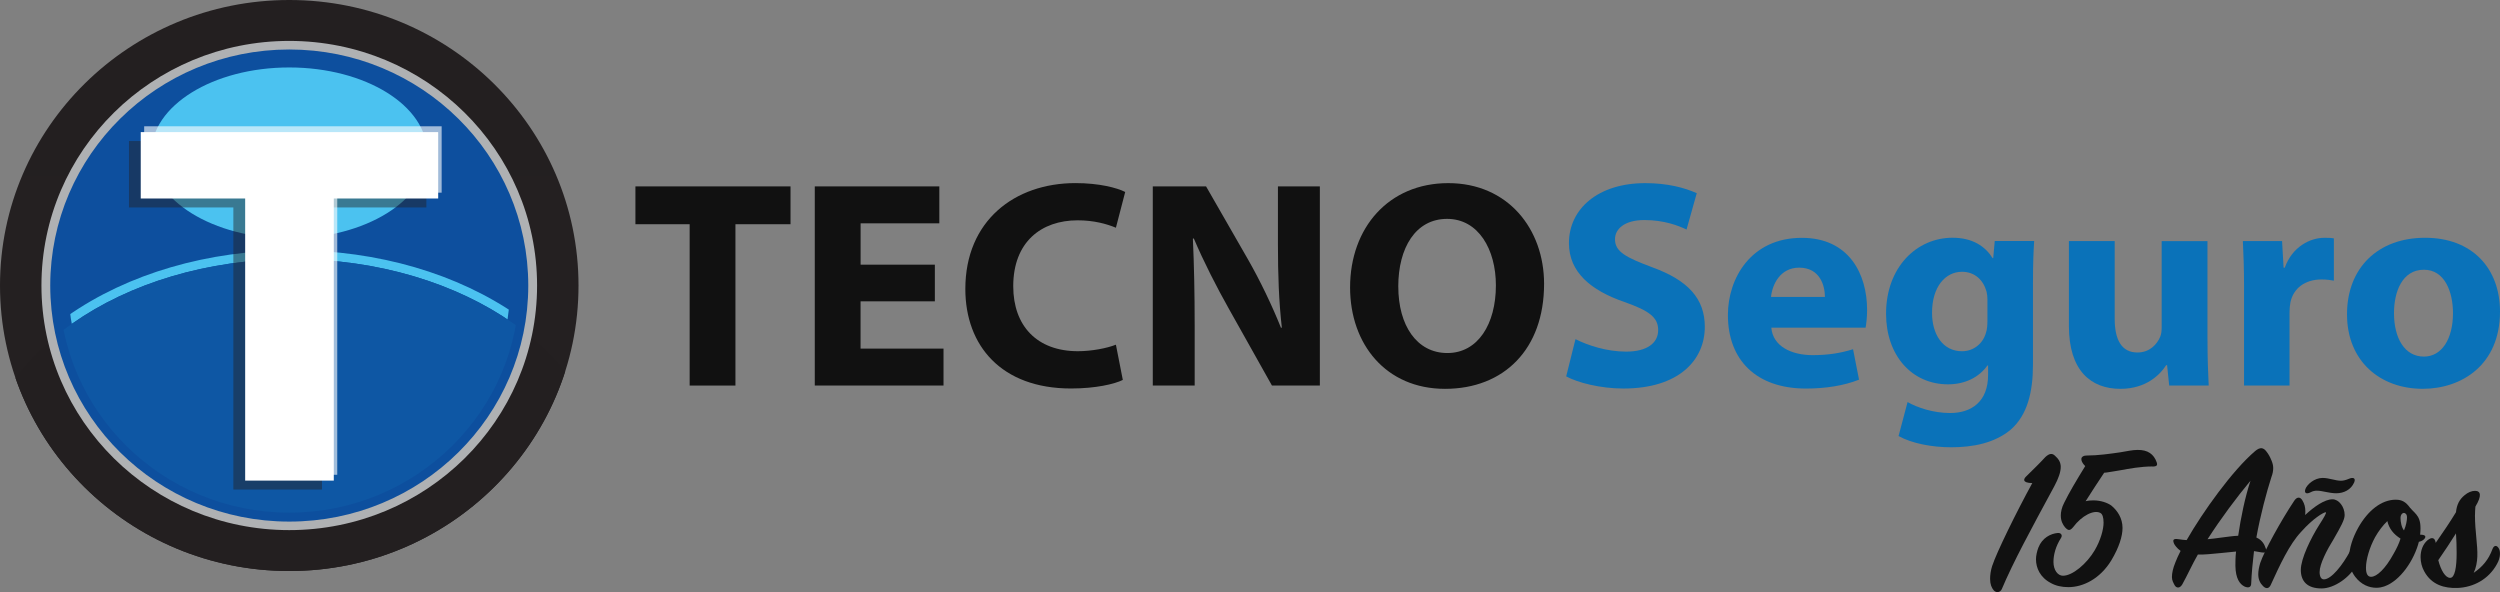 <?xml version="1.0" encoding="UTF-8"?>
<svg id="Capa_2" data-name="Capa 2" xmlns="http://www.w3.org/2000/svg" xmlns:xlink="http://www.w3.org/1999/xlink" viewBox="0 0 793.84 188.01">
  <rect x="0" y="0" width="793.84" height="188.01" fill="#808080" stroke="none"/>
  <defs>
    <style>
      .cls-1, .cls-2 {
        fill: none;
      }

      .cls-2 {
        stroke: #0d4f9e;
        stroke-miterlimit: 22.93;
        stroke-width: 5.67px;
      }

      .cls-3 {
        fill: #111;
      }

      .cls-4 {
        fill: #fff;
      }

      .cls-4, .cls-5, .cls-6, .cls-7, .cls-8 {
        fill-rule: evenodd;
      }

      .cls-9 {
        fill: #4bc2f0;
      }

      .cls-10 {
        clip-path: url(#clippath-1);
      }

      .cls-11 {
        clip-path: url(#clippath-2);
      }

      .cls-12 {
        fill: #0a72b9;
      }

      .cls-13 {
        fill: #afb1b3;
      }

      .cls-14 {
        fill: url(#Degradado_sin_nombre_2-2);
      }

      .cls-5 {
        fill: url(#Degradado_sin_nombre_3);
      }

      .cls-6 {
        fill: url(#Degradado_sin_nombre_2);
      }

      .cls-7 {
        fill: url(#Degradado_sin_nombre_7);
      }

      .cls-8 {
        fill: url(#Degradado_sin_nombre_6);
      }

      .cls-15 {
        fill: url(#Degradado_sin_nombre_5);
      }

      .cls-16 {
        fill: url(#Degradado_sin_nombre_4);
      }

      .cls-17 {
        clip-path: url(#clippath);
      }
    </style>
    <linearGradient id="Degradado_sin_nombre_2" data-name="Degradado sin nombre 2" x1="91.85" y1="189.71" x2="91.85" y2="8.38" gradientTransform="translate(0 189.71) scale(1 -1)" gradientUnits="SpaceOnUse">
      <stop offset="0" stop-color="#231f20"/>
      <stop offset=".57" stop-color="#cccecf"/>
      <stop offset="1" stop-color="#e7e8e9"/>
    </linearGradient>
    <clipPath id="clippath">
      <ellipse class="cls-1" cx="91.85" cy="90.66" rx="91.85" ry="90.66"/>
    </clipPath>
    <linearGradient id="Degradado_sin_nombre_2-2" data-name="Degradado sin nombre 2" x1="93.01" y1="107.43" x2="93.01" y2="-33.67" xlink:href="#Degradado_sin_nombre_2"/>
    <linearGradient id="Degradado_sin_nombre_3" data-name="Degradado sin nombre 3" x1="91.85" y1="26.93" x2="91.85" y2="171.16" gradientTransform="translate(0 189.71) scale(1 -1)" gradientUnits="SpaceOnUse">
      <stop offset="0" stop-color="#4ec2ef"/>
      <stop offset=".41" stop-color="#4ec2ef"/>
      <stop offset="1" stop-color="#0d4f9e"/>
    </linearGradient>
    <clipPath id="clippath-1">
      <ellipse class="cls-1" cx="91.85" cy="90.66" rx="70.15" ry="69.24"/>
    </clipPath>
    <clipPath id="clippath-2">
      <ellipse class="cls-1" cx="91.85" cy="90.66" rx="73.06" ry="72.12"/>
    </clipPath>
    <linearGradient id="Degradado_sin_nombre_4" data-name="Degradado sin nombre 4" x1="93.01" y1="-33.67" x2="93.01" y2="107.43" gradientTransform="translate(0 189.71) scale(1 -1)" gradientUnits="SpaceOnUse">
      <stop offset="0" stop-color="#0e57a4" stop-opacity="0"/>
      <stop offset=".32" stop-color="#0e57a4" stop-opacity="0"/>
      <stop offset=".48" stop-color="#0e57a4" stop-opacity=".06"/>
      <stop offset=".6" stop-color="#0e57a4" stop-opacity=".14"/>
      <stop offset=".7" stop-color="#0e57a4" stop-opacity=".25"/>
      <stop offset=".79" stop-color="#0e57a4" stop-opacity=".4"/>
      <stop offset=".87" stop-color="#0e57a4" stop-opacity=".58"/>
      <stop offset=".94" stop-color="#0e57a4" stop-opacity=".79"/>
      <stop offset="1" stop-color="#0e57a4"/>
    </linearGradient>
    <linearGradient id="Degradado_sin_nombre_5" data-name="Degradado sin nombre 5" x1="91.84" y1="114" x2="91.84" y2="168.29" gradientTransform="translate(0 189.71) scale(1 -1)" gradientUnits="SpaceOnUse">
      <stop offset="0" stop-color="#4bc2f0" stop-opacity=".15"/>
      <stop offset="1" stop-color="#4bc2f0"/>
    </linearGradient>
    <linearGradient id="Degradado_sin_nombre_6" data-name="Degradado sin nombre 6" x1="88.17" y1="34.26" x2="88.17" y2="144.92" gradientTransform="translate(0 189.71) scale(1 -1)" gradientUnits="SpaceOnUse">
      <stop offset="0" stop-color="#231f20"/>
      <stop offset=".15" stop-color="#231f20" stop-opacity=".83"/>
      <stop offset=".53" stop-color="#231f20" stop-opacity=".54"/>
      <stop offset="1" stop-color="#231f20" stop-opacity=".45"/>
    </linearGradient>
    <linearGradient id="Degradado_sin_nombre_7" data-name="Degradado sin nombre 7" x1="93.01" y1="149.61" x2="93.01" y2="38.95" gradientTransform="translate(0 189.71) scale(1 -1)" gradientUnits="SpaceOnUse">
      <stop offset="0" stop-color="#fff" stop-opacity=".61"/>
      <stop offset=".1" stop-color="#fff" stop-opacity=".48"/>
      <stop offset=".22" stop-color="#fff" stop-opacity=".33"/>
      <stop offset=".36" stop-color="#fff" stop-opacity=".21"/>
      <stop offset=".49" stop-color="#fff" stop-opacity=".12"/>
      <stop offset=".64" stop-color="#fff" stop-opacity=".05"/>
      <stop offset=".8" stop-color="#fff" stop-opacity="0"/>
      <stop offset="1" stop-color="#fff" stop-opacity="0"/>
    </linearGradient>
  </defs>
  <g id="Capa_1-2" data-name="Capa 1">
    <g>
      <path class="cls-3" d="M632.64,179.58c1.3-4.04,7.61-16.93,12.68-26.18-3.36-.07-2.74-1.37-1.92-2.13,1.99-1.99,4.11-3.98,6.1-6.17,1.23-1.1,2.13-1.3,3.08-.34,1.17,1.03,1.78,2.13,1.78,3.5,0,1.58-.69,3.63-2.06,6.17-7.61,14.05-12.96,23.92-16.66,32.63-.41.96-1.65,1.37-2.54.41-.69-.82-1.17-1.92-1.17-3.63,0-1.1.14-2.54.69-4.25Z"/>
      <path class="cls-3" d="M683.43,148.12c-3.63,0-7.33.69-10.28,1.23-1.44.27-3.02.48-4.25.69q-.41.07-.75.07c-2.19,3.22-3.63,5.55-5.89,9.05.82-.21,1.58-.27,2.47-.27,2.33,0,4.45.75,5.69,1.64,1.92,1.58,3.56,3.98,3.56,7.13,0,2.6-1.1,6.17-3.56,10.28-3.56,5.83-8.91,8.5-13.64,8.5-2.06,0-3.98-.41-5.55-1.3-3.43-1.78-4.73-4.8-4.73-7.54,0-1.23.34-2.6.75-3.7,1.23-3.15,3.91-4.45,6.17-4.66,1.03-.07,1.58.69,1.03,1.58-1.65,2.54-2.4,5.28-2.4,7.61,0,2.6,1.37,4.39,3.02,4.39,3.02,0,7.54-3.77,10.08-8.09,1.85-3.15,2.81-6.58,2.81-8.77,0-1.64-.34-2.74-1.03-3.08-1.99-1.1-5.89.82-8.64,4.52-1.03,1.23-1.58,1.1-2.54.07-.69-.82-1.37-1.99-1.37-3.77,0-1.1.27-2.54,1.1-4.11,1.44-2.95,3.77-6.92,6.65-11.58-1.92-1.92-1.44-3.36.41-3.36,3.63,0,7.47-.55,10.76-1.03,2.06-.34,3.84-.75,5.42-.75,3.29-.07,5.21,1.37,6.1,3.91.34.96.07,1.37-1.37,1.37Z"/>
      <path class="cls-3" d="M709.82,179.72c0-1.23,0-2.81.21-4.59l-4.8.48c-2.74.27-5.42.55-7.33.48-1.85,3.22-3.36,6.65-4.94,9.46-.82,1.44-1.99,1.17-2.47.21-.41-.82-.82-1.44-.82-2.54s.27-2.67,1.1-4.66c.41-1.03.89-2.19,1.65-3.63-1.23-.89-1.85-1.85-2.06-2.26-.55-1.3-.27-1.71,1.51-1.44.96.14,1.51.21,2.47.27,5.14-8.98,14.6-22.21,21.8-28.31,1.51-1.23,2.54-1.16,3.56.21.69.89,1.1,1.64,1.58,2.81.34.82.55,1.58.55,2.4s-.14,1.78-.55,2.81c-1.58,4.93-3.5,12.06-4.8,19.26,1.85.82,2.54,2.13,3.02,3.56.34,1.1-.14,1.37-1.37,1.17l-2.4-.41c-.41,3.43-.75,6.92-.89,10.28,0,1.23-.89,1.51-2.13.96-1.51-.75-2.81-2.54-2.88-6.51ZM714.62,152.64c-4.39,5.28-9.32,11.86-13.64,18.58,1.37-.14,2.74-.27,4.04-.48,2.33-.27,3.84-.55,5.69-.62.82-5.69,2.19-12.34,3.91-17.48Z"/>
      <path class="cls-3" d="M732.03,162.17c0,.48,0,.96-.07,1.37,2.95-2.74,6.24-5,8.71-5,1.99,0,3.84,2.4,3.84,5,0,1.51-1.23,3.7-3.43,7.54-2.19,3.5-4.52,8.02-4.52,10.56,0,1.44.48,2.33,1.37,2.33,2.33,0,5.89-4.45,8.36-9.05.69-1.3,1.64-1.23,2.26-.27.55.82.62,2.95-.34,4.8-1.92,3.77-6.92,7.4-11.04,7.4-4.59,0-6.58-2.33-6.58-5.89s3.15-10.01,5.83-14.26c1.44-2.26,2.54-4.04,2.06-4.04-.62,0-3.98,1.92-7.75,6.17-3.77,3.98-6.85,10.69-9.67,16.86-.48,1.1-1.37,1.51-2.47.41-.96-.96-1.51-2.13-1.51-3.77,0-1.03.21-2.19.62-3.56,1.3-3.84,6.58-13.44,10.83-19.81.89-1.3,1.92-1.23,2.6,0,.62,1.03.89,2.13.89,3.22ZM732.03,155.32c.55-1.51,2.88-3.56,5.48-3.56,2.06,0,4.04.89,5.83.89.75,0,1.58-.21,2.54-.62,1.3-.55,2.26-.27,1.65,1.17-1.03,2.33-3.29,3.43-5.69,3.43-2.26,0-4.39-.82-6.17-.82-.62,0-1.3.14-1.92.48-1.51.82-2.12.14-1.71-.96Z"/>
      <path class="cls-3" d="M768.08,172.04c-1.44,5.69-5.83,12.41-11.04,14.19-.62.21-1.44.41-2.47.41-2.26,0-4.8-.96-6.72-3.5-1.3-1.71-1.92-3.77-1.92-5.96,0-3.02,1.1-6.38,2.88-9.6,3.08-5.48,7.4-8.91,11.93-8.91,1.99,0,3.22.75,4.52,2.54,1.92,2.26,3.84,2.74,3.22,8.57,1.78,0,1.92.62,1.37,1.3-.48.55-1.03.82-1.78.96ZM752.93,183.15c1.78,0,4.52-2.54,7.06-7.2,1.03-1.78,1.85-3.5,2.26-4.93-2.19-1.37-3.63-3.15-4.18-5.55-1.44,1.37-2.74,3.08-3.91,5.14-1.78,3.29-2.88,7.13-2.88,9.67,0,2.06.62,2.88,1.65,2.88ZM764.31,164.3c0-1.03-.55-1.44-1.03-1.44-.41,0-1.03.55-1.03,1.65,0,1.23.34,3.02,1.1,3.91.69-1.58.96-3.22.96-4.11Z"/>
      <path class="cls-3" d="M770.82,171.56c1.37-1.16,2.4-.82,2.6.82,2.26-3.22,4.66-6.79,6.44-9.73.27-2.47,1.1-4.04,2.67-5.35,1.1-.96,2.33-1.44,3.36-1.44,1.85,0,2.26,1.51.14,5-.07.82-.14,1.99-.14,2.88,0,4.87.89,9.32.75,13.02-.07,1.71-.41,3.63-1.16,5.14,2.81-1.92,4.73-4.18,5.96-7.54.62-1.58,1.65-1.1,2.13,0,.34.69.55,2.6-.69,4.73-2.6,4.8-7.4,7.4-12.54,7.61-4.11.14-8.23-.96-10.56-5.28-.75-1.3-1.16-2.95-1.16-4.52,0-2.06.69-4.04,2.19-5.35ZM780.07,175.61c0-2.19-.07-4.39-.21-6.24-1.64,2.6-3.56,5.55-5.62,8.5.82,3.22,2.26,5.62,3.77,5.62s2.06-3.43,2.06-7.88Z"/>
    </g>
    <g id="LOGOTIPO">
      <g id="TECNOSeguro">
        <path class="cls-3" d="M218.98,71.2h-17.21v-12.01h49.25v12.01h-17.49v51.23h-14.54v-51.23h0Z"/>
        <path class="cls-3" d="M296.84,95.69h-23.58v15.01h26.34v11.73h-40.88v-63.24h39.55v11.73h-25v13.13h23.58v11.63h0Z"/>
        <path class="cls-3" d="M356.54,120.64c-2.67,1.32-8.65,2.72-16.45,2.72-22.15,0-33.56-13.6-33.56-31.62,0-21.58,15.59-33.6,34.98-33.6,7.51,0,13.21,1.5,15.78,2.82l-2.95,11.35c-2.95-1.22-7.03-2.35-12.16-2.35-11.51,0-20.44,6.85-20.44,20.92,0,12.66,7.6,20.64,20.53,20.64,4.37,0,9.22-.94,12.07-2.07l2.19,11.17h0Z"/>
        <path class="cls-3" d="M366.05,122.43v-63.24h16.92l13.31,23.18c3.81,6.66,7.6,14.54,10.46,21.67h.29c-.95-8.35-1.24-16.89-1.24-26.37v-18.49h13.31v63.25h-15.21l-13.69-24.4c-3.81-6.76-7.99-14.92-11.13-22.33l-.29.09c.38,8.35.57,17.27.57,27.58v19.04h-13.31Z"/>
        <path class="cls-3" d="M490.3,90.15c0,20.74-12.74,33.32-31.47,33.32s-30.13-14.17-30.13-32.19c0-18.96,12.26-33.13,31.18-33.13s30.42,14.54,30.42,32h0ZM444.01,90.99c0,12.38,5.89,21.11,15.59,21.11s15.4-9.2,15.4-21.49c0-11.36-5.51-21.11-15.5-21.11s-15.5,9.2-15.5,21.49Z"/>
        <path class="cls-12" d="M500.29,107.7c3.9,1.97,9.89,3.95,16.07,3.95,6.65,0,10.17-2.72,10.17-6.85s-3.05-6.19-10.75-8.92c-10.65-3.66-17.59-9.48-17.59-18.68,0-10.79,9.13-19.05,24.24-19.05,7.22,0,12.54,1.5,16.35,3.19l-3.24,11.54c-2.57-1.22-7.13-3.01-13.4-3.01s-9.32,2.82-9.32,6.1c0,4.03,3.62,5.82,11.88,8.92,11.32,4.12,16.64,9.95,16.64,18.87,0,10.61-8.27,19.61-25.86,19.61-7.32,0-14.54-1.88-18.16-3.85l2.95-11.82h0Z"/>
        <path class="cls-12" d="M562.46,104.04c.48,5.91,6.37,8.73,13.12,8.73,4.94,0,8.94-.66,12.83-1.88l1.9,9.67c-4.75,1.88-10.56,2.82-16.83,2.82-15.78,0-24.81-9.01-24.81-23.37,0-11.63,7.32-24.49,23.48-24.49,15.02,0,20.72,11.54,20.72,22.9,0,2.44-.29,4.59-.48,5.63h-29.94,0ZM579.48,94.28c0-3.48-1.52-9.29-8.18-9.29-6.08,0-8.56,5.44-8.94,9.29h17.11Z"/>
        <path class="cls-12" d="M645.92,76.54c-.19,2.91-.38,6.76-.38,13.6v25.62c0,8.82-1.81,16.05-7.03,20.64-5.13,4.31-12.07,5.63-18.92,5.63-6.08,0-12.54-1.22-16.73-3.57l2.86-10.79c2.95,1.69,8.08,3.48,13.5,3.48,6.84,0,12.07-3.66,12.07-12.1v-3.01h-.19c-2.76,3.85-7.22,6-12.54,6-11.51,0-19.67-9.2-19.67-22.43,0-14.73,9.7-24.12,21.1-24.12,6.37,0,10.37,2.72,12.74,6.47h.19l.48-5.44h12.55ZM631.09,95.22c0-.94-.1-1.88-.29-2.63-1.05-3.76-3.81-6.29-7.8-6.29-5.23,0-9.51,4.69-9.51,13.04,0,6.85,3.43,12.19,9.51,12.19,3.71,0,6.65-2.44,7.6-5.82.38-1.03.48-2.54.48-3.76v-6.76h0Z"/>
        <path class="cls-12" d="M700.96,107.7c0,6,.19,10.89.38,14.73h-12.54l-.67-6.47h-.29c-1.81,2.82-6.18,7.51-14.54,7.51-9.41,0-16.35-5.82-16.35-19.98v-26.94h14.54v24.68c0,6.66,2.19,10.7,7.22,10.7,4,0,6.27-2.72,7.22-4.97.38-.85.48-1.97.48-3.1v-27.3h14.54v31.15h0Z"/>
        <path class="cls-12" d="M712.57,91.65c0-6.76-.19-11.16-.38-15.11h12.45l.48,8.45h.38c2.38-6.66,8.08-9.48,12.54-9.48,1.33,0,2,0,3.05.19v13.42c-1.05-.19-2.28-.38-3.9-.38-5.32,0-8.94,2.82-9.89,7.22-.19.94-.29,2.07-.29,3.19v23.27h-14.45v-30.78h0Z"/>
        <path class="cls-12" d="M793.84,98.97c0,16.8-12.07,24.49-24.53,24.49-13.59,0-24.05-8.82-24.05-23.65s9.89-24.31,24.81-24.31,23.77,9.67,23.77,23.46h0ZM760.18,99.44c0,7.88,3.33,13.79,9.51,13.79,5.61,0,9.22-5.53,9.22-13.79,0-6.85-2.67-13.79-9.22-13.79-6.94,0-9.51,7.04-9.51,13.79Z"/>
      </g>
      <g id="SIMBOLO">
        <path class="cls-6" d="M91.85,0c50.72,0,91.85,40.59,91.85,90.66s-41.12,90.66-91.85,90.66S0,140.74,0,90.66,41.13,0,91.85,0Z"/>
        <g class="cls-17">
          <path class="cls-14" d="M93.01,82.28c27.27,0,52.01,7.79,69.95,20.38,18.21,12.78,29.48,30.52,29.48,50.17s-11.26,37.39-29.48,50.17c-17.94,12.59-42.67,20.38-69.95,20.38s-52.01-7.79-69.95-20.38c-18.21-12.78-29.48-30.52-29.48-50.17s11.26-37.39,29.48-50.17c17.94-12.59,42.67-20.38,69.95-20.38Z"/>
        </g>
        <ellipse class="cls-13" cx="91.85" cy="90.66" rx="78.69" ry="77.67"/>
        <path class="cls-5" d="M91.85,18.55c40.35,0,73.06,32.29,73.06,72.12s-32.71,72.12-73.06,72.12S18.79,130.49,18.79,90.66,51.5,18.55,91.85,18.55Z"/>
        <path class="cls-2" d="M91.85,18.55c40.35,0,73.06,32.29,73.06,72.12s-32.71,72.12-73.06,72.12S18.79,130.49,18.79,90.66,51.5,18.55,91.85,18.55Z"/>
        <g class="cls-10">
          <path class="cls-9" d="M93.01,82.28c27.27,0,52.01,7.79,69.95,20.38,18.21,12.78,29.48,30.52,29.48,50.17s-11.26,37.39-29.48,50.17c-17.94,12.59-42.67,20.38-69.95,20.38s-52.01-7.79-69.95-20.38c-18.21-12.78-29.48-30.52-29.48-50.17s11.26-37.39,29.48-50.17c17.94-12.59,42.67-20.38,69.95-20.38M93.01,79.46c-26.96,0-52.4,7.42-71.59,20.89-19.78,13.89-30.68,32.52-30.68,52.47s10.9,38.59,30.68,52.46c19.21,13.47,44.63,20.89,71.59,20.89s52.4-7.42,71.59-20.89c19.78-13.89,30.68-32.52,30.68-52.46s-10.9-38.59-30.68-52.46c-19.2-13.47-44.63-20.89-71.59-20.89h0Z"/>
        </g>
        <g class="cls-11">
          <path class="cls-16" d="M93.01,82.28c27.27,0,52.01,7.79,69.95,20.38,18.21,12.78,29.48,30.52,29.48,50.17s-11.26,37.39-29.48,50.17c-17.94,12.59-42.67,20.38-69.95,20.38s-52.01-7.79-69.95-20.38c-18.21-12.78-29.48-30.52-29.48-50.17s11.26-37.39,29.48-50.17c17.94-12.59,42.67-20.38,69.95-20.38Z"/>
        </g>
        <path class="cls-15" d="M91.85,21.42c24.19,0,43.79,12.15,43.79,27.14s-19.61,27.14-43.79,27.14-43.8-12.15-43.8-27.14,19.61-27.14,43.8-27.14Z"/>
        <g>
          <polygon class="cls-8" points="74.1 155.45 74.1 65.87 40.95 65.87 40.95 44.79 135.39 44.79 135.39 65.87 102.24 65.87 102.24 155.45 74.1 155.45"/>
          <polygon class="cls-7" points="78.94 150.76 78.94 61.18 45.78 61.18 45.78 40.1 140.24 40.1 140.24 61.18 107.09 61.18 107.09 150.76 78.94 150.76"/>
          <polygon class="cls-4" points="77.85 152.61 77.85 63.03 44.69 63.03 44.69 41.95 139.14 41.95 139.14 63.03 105.99 63.03 105.99 152.61 77.85 152.61"/>
        </g>
      </g>
    </g>
  </g>
</svg>